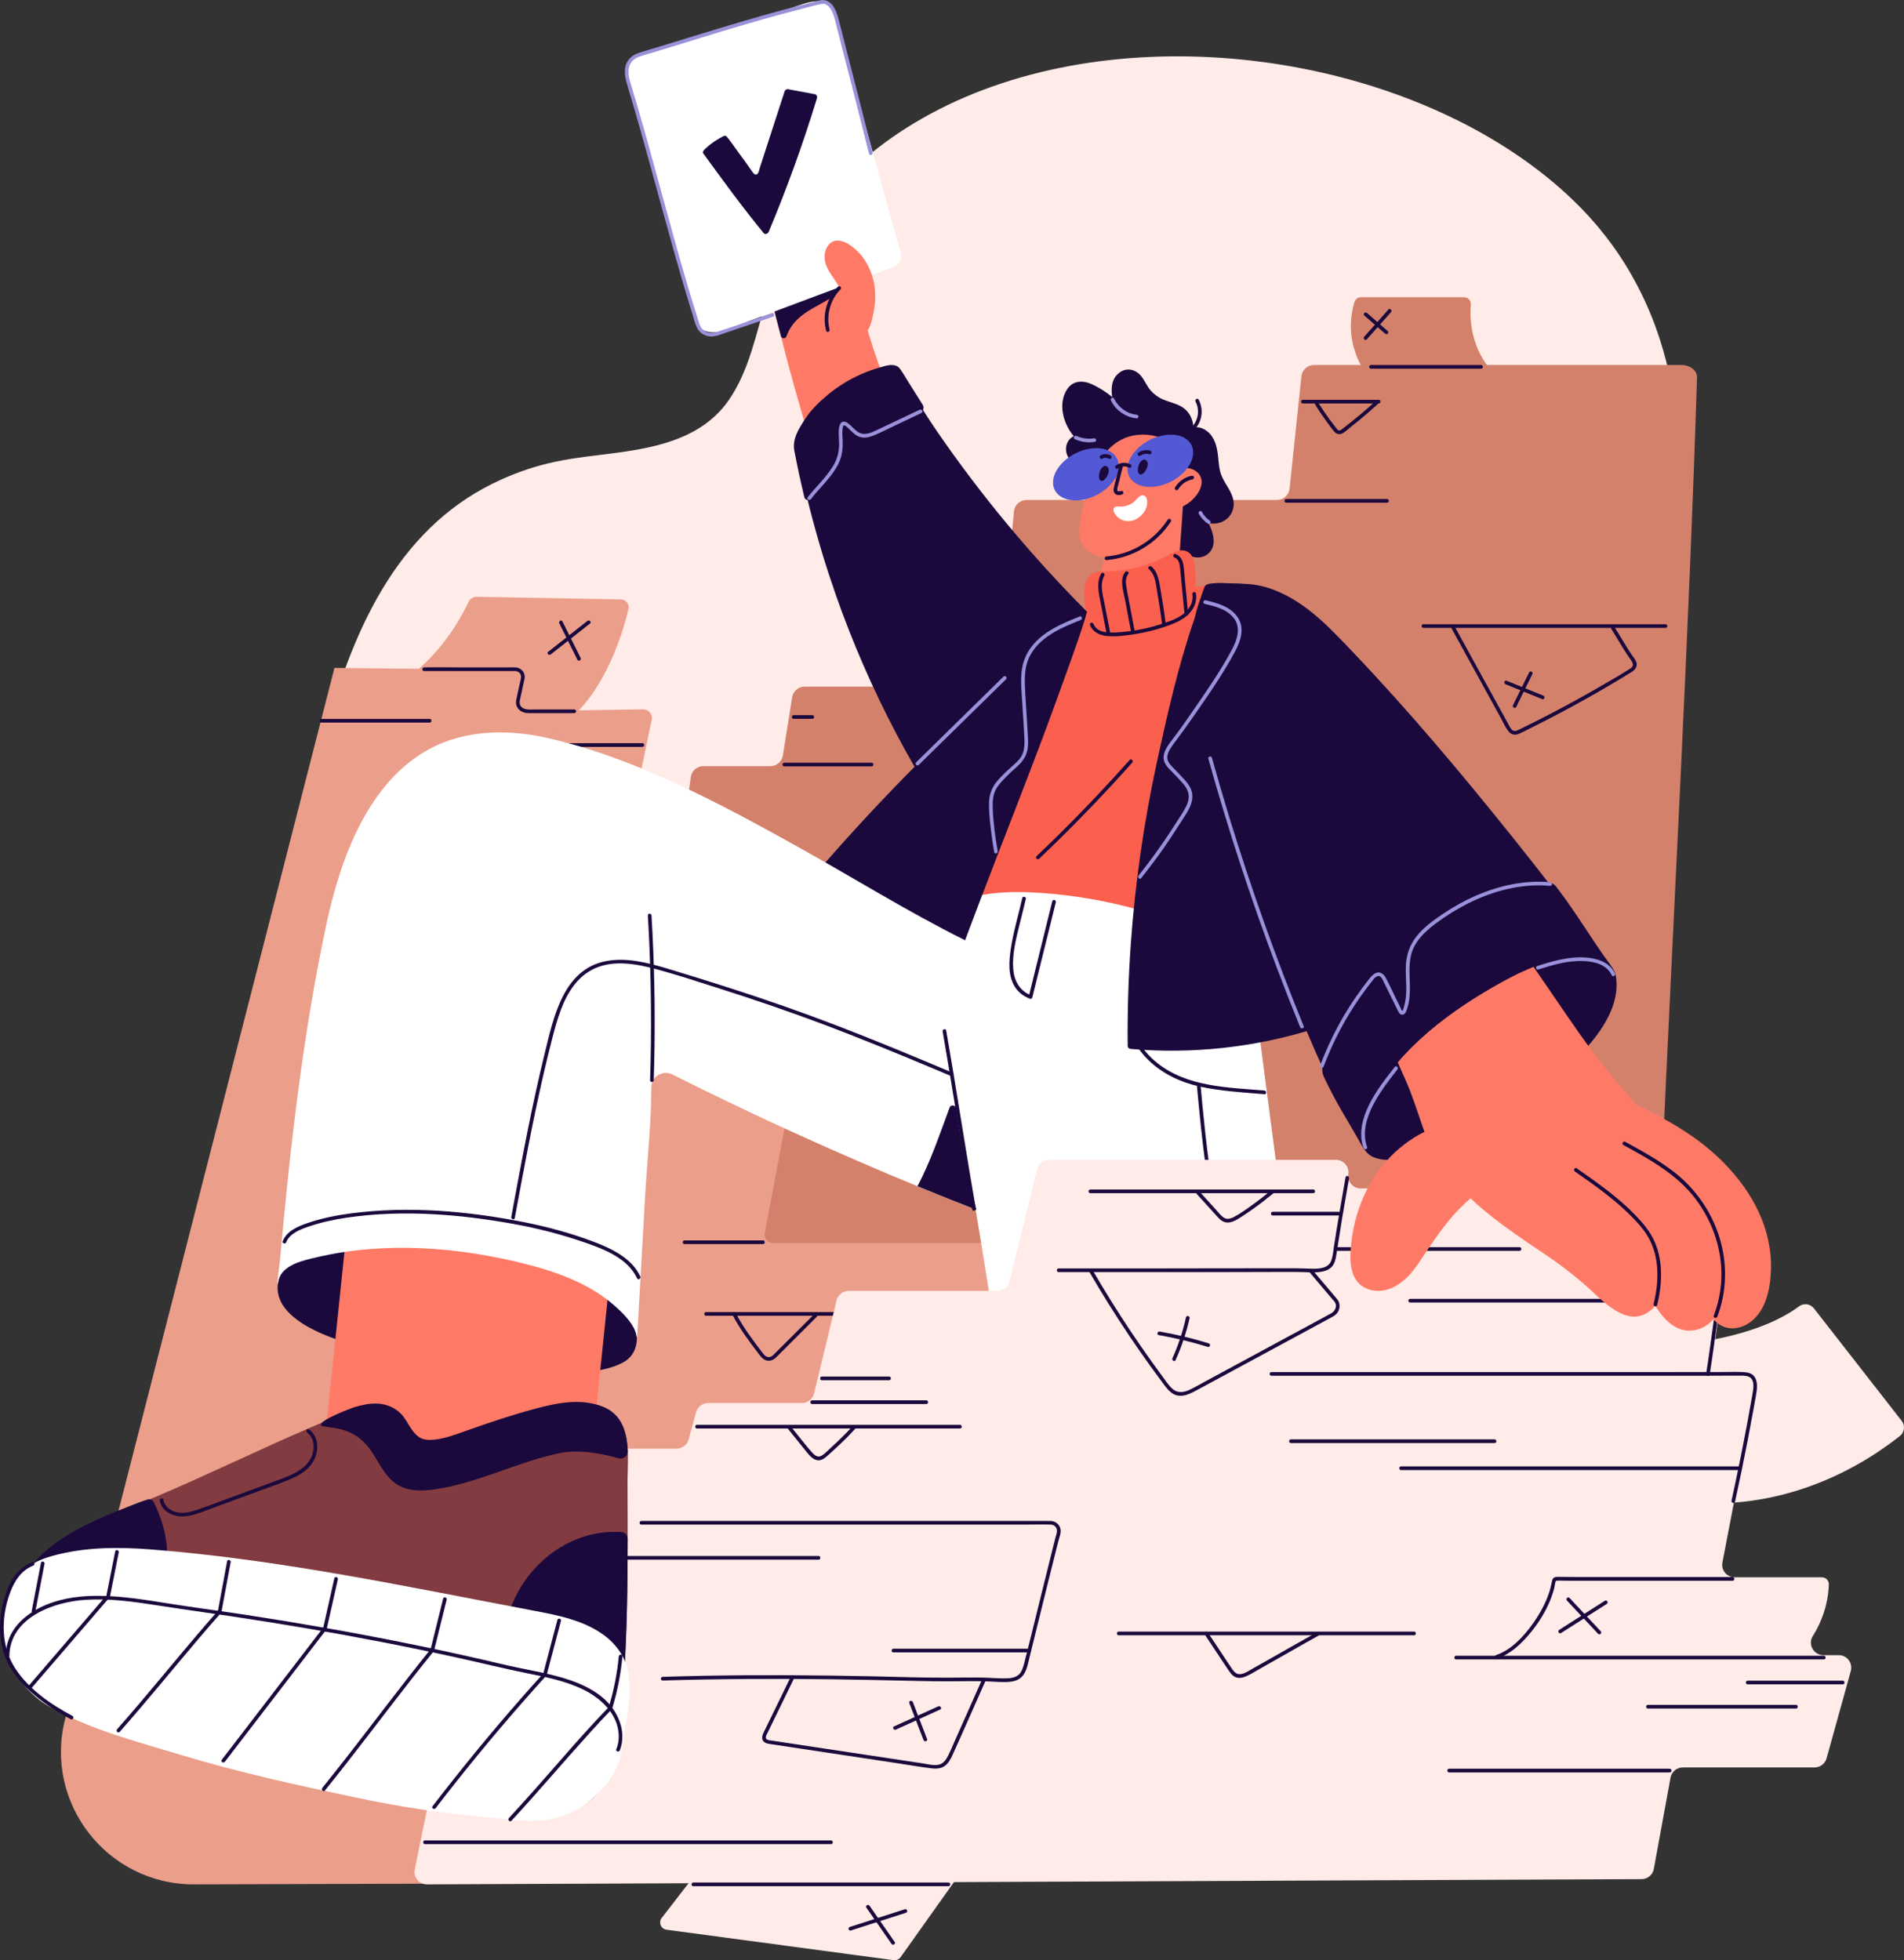 <?xml version="1.0" encoding="UTF-8"?><svg id="Layer_2" xmlns="http://www.w3.org/2000/svg" viewBox="0 0 623.7 642.23"><rect x="0" y="0" width="623.7" height="642.23" fill="#333333" stroke="none"/><defs><style>.cls-1{fill:#5358d4;}.cls-1,.cls-2,.cls-3,.cls-4,.cls-5,.cls-6,.cls-7,.cls-8,.cls-9,.cls-10{stroke-width:0px;}.cls-2{fill:#ff7a66;}.cls-3{fill:#1b093d;}.cls-4{fill:#eb9e8a;}.cls-5{fill:#fb604e;}.cls-6{fill:#ffebe8;}.cls-7{fill:#823b40;}.cls-8{fill:#d4816c;}.cls-9{fill:#fff;}.cls-10{fill:#9991d9;}</style></defs><g id="_Ñëîé_3"><path class="cls-6" d="M550.43,192.68c-.39,30.14-1.45,60.26-2.87,90.37-.64,13.34-1.34,26.68-2.08,40.01-1,18.04-2.08,36.08-3.16,54.12-.09,1.48-.18,2.97-.26,4.45-3.94,65.96-7.17,131.93-12.57,197.69-.4,4.89-4.58,8.58-9.48,8.4-30.43-1.1-123.47,1.06-130.81,1.06-94.61,0-189.22.06-283.83.18-22.58.03-44.98-3.76-56.21-25.62-16.38-32.06-4.81-69.12,3.35-101.75,5.59-23.11,11.18-46.22,16.78-69.33,7.14-29.54,14.28-59.07,21.43-88.6,2.25-9.31,4.51-18.62,6.76-27.93,6.72-27.77,13.34-59.77,28.98-84.7,4.7-7.49,10.21-14.35,16.77-20.25,6.02-5.43,12.94-10.05,20.92-13.65,5.71-2.58,11.68-4.57,17.82-5.86,6.58-1.39,13.28-2.03,19.94-2.91,2.02-.27,4.06-.57,6.09-.92,11.9-2.05,23.55-5.93,30.77-16.41,6.71-9.75,8.79-21.56,12.3-32.64,3.1-9.77,8.44-19.27,14.53-27.53,9.21-12.5,20.73-22.62,33.83-30.5,57.5-34.65,145.22-26.28,199.36,11.69,7,4.9,13.43,10.3,19.17,16.17,1.67,1.7,3.28,3.46,4.81,5.27.32.37.63.74.94,1.12,2.95,3.53,5.66,7.24,8.12,11.12,6.99,11.08,11.45,22.35,14.26,33.84,5.71,23.33,4.66,47.59,4.34,73.11Z"/><path class="cls-8" d="M553.68,184.02c-3.79,91.9-9.17,183.74-12.37,275.67H208.15c-2.46,0-4.37-2.13-4.12-4.58l18.16-171.04,4.1-29.48c.28-2.05,2.03-3.57,4.1-3.57h21.97c2.04,0,3.77-1.48,4.09-3.49l3.04-19.08c.33-2.01,2.06-3.49,4.09-3.49h59.53c2.14,0,3.93-1.63,4.13-3.76l4.9-53.63c.2-2.13,1.98-3.76,4.12-3.76h82.05c2.12,0,3.9-1.6,4.12-3.7l3.88-36.82c.22-2.11,2-3.71,4.11-3.71h120.48c2.42,0,5.08,1.64,5,4.06-.64,20.13-1.39,40.26-2.22,60.39Z"/><path class="cls-8" d="M453.17,129.04s-14.87-11.9-9.5-30.06c.28-.94,1.14-1.6,2.13-1.6h33.79c1.3,0,2.31,1.11,2.2,2.41-.43,5.22-.05,17.81,11.89,26.19l-40.51,3.06Z"/><path class="cls-3" d="M449.08,120.79h36.09c.77,0,.77-1.2,0-1.2h-36.09c-.77,0-.77,1.2,0,1.2h0Z"/><path class="cls-3" d="M421.34,164.7h33.02c.77,0,.77-1.2,0-1.2h-33.02c-.77,0-.77,1.2,0,1.2h0Z"/><path class="cls-3" d="M426.78,132.19h24.85c.77,0,.77-1.2,0-1.2h-24.85c-.77,0-.77,1.2,0,1.2h0Z"/><path class="cls-3" d="M430.83,132.59c1.32,2.12,2.73,4.19,4.23,6.2.7.94,1.39,2,2.21,2.83.59.6,1.5.8,2.28.45.99-.43,1.9-1.38,2.75-2.04,1.05-.83,2.1-1.67,3.13-2.52,1.99-1.64,3.94-3.34,5.86-5.08.57-.52-.28-1.37-.85-.85-3.36,3.05-6.85,5.97-10.45,8.73-.37.28-.81.77-1.32.73-.49-.04-.77-.54-1.05-.89-.69-.87-1.36-1.75-2.02-2.64-1.32-1.79-2.56-3.64-3.74-5.53-.41-.65-1.45-.05-1.04.61h0Z"/><path class="cls-3" d="M256.91,251.09h28.6c.77,0,.77-1.2,0-1.2h-28.6c-.77,0-.77,1.2,0,1.2h0Z"/><path class="cls-3" d="M259.98,235.51h6.13c.77,0,.77-1.2,0-1.2h-6.13c-.77,0-.77,1.2,0,1.2h0Z"/><path class="cls-3" d="M545.59,204.52h-79.32c-.77,0-.77,1.2,0,1.2h79.32c.77,0,.77-1.2,0-1.2h0Z"/><path class="cls-3" d="M475.58,206.05c3.55,6.46,7.1,12.91,10.65,19.37,1.77,3.23,3.55,6.46,5.32,9.68.8,1.45,1.49,3.07,2.49,4.39.85,1.12,2,1.53,3.33,1,1.57-.63,3.08-1.48,4.59-2.23,1.59-.79,3.17-1.59,4.74-2.4,3.15-1.62,6.28-3.28,9.38-4.98,6.21-3.4,12.34-6.97,18.36-10.69,1.2-.74,2.06-1.83,1.56-3.31-.27-.8-.93-1.51-1.4-2.21-.44-.66-.88-1.33-1.31-2-1.51-2.37-2.89-4.81-4.4-7.17-.42-.65-1.45-.05-1.04.61,1.25,1.95,2.41,3.95,3.62,5.92.67,1.09,1.37,2.18,2.09,3.24.74,1.1,2.22,2.59.63,3.65-2.74,1.83-5.65,3.45-8.49,5.11-2.85,1.67-5.72,3.3-8.61,4.9-5.82,3.22-11.72,6.3-17.69,9.23-.69.34-1.37.68-2.06,1.01-.8.37-1.49.56-2.15-.15-.48-.51-.79-1.19-1.12-1.79-.43-.79-.86-1.57-1.29-2.36-1.65-3.01-3.31-6.02-4.96-9.03-3.74-6.8-7.48-13.61-11.22-20.41-.37-.68-1.41-.07-1.04.61h0Z"/><path class="cls-3" d="M446.92,103.38l6.83,5.95c.58.51,1.43-.34.85-.85-2.28-1.98-4.55-3.97-6.83-5.95-.58-.51-1.43.34-.85.85h0Z"/><path class="cls-3" d="M447.73,111.18c2.64-2.97,5.29-5.95,7.93-8.92.51-.58-.33-1.43-.85-.85-2.64,2.97-5.29,5.95-7.93,8.92-.51.58.33,1.43.85.85h0Z"/><path class="cls-3" d="M493.2,224.2c4,1.62,8,3.24,12,4.86.72.29,1.03-.87.32-1.16-4-1.62-8-3.24-12-4.86-.72-.29-1.03.87-.32,1.16h0Z"/><path class="cls-3" d="M496.66,231.64c1.77-3.58,3.53-7.17,5.3-10.75.34-.69-.69-1.3-1.04-.61-1.77,3.58-3.53,7.17-5.3,10.75-.34.69.69,1.3,1.04.61h0Z"/><path class="cls-4" d="M109.56,218.83l60.5.65c1.17,0,2.04,1.09,1.78,2.23l-2.05,9.07c-.26,1.14.61,2.23,1.78,2.23l39.09-.6c1.82-.03,3.2,1.64,2.83,3.43l-19.69,93.73c-.36,1.73.96,3.36,2.73,3.36h63.93c1.79,0,3.14,1.63,2.81,3.39l-12.75,67.64c-.33,1.73,1,3.32,2.75,3.32h92.51l-41.48,209.4-240.89.7c-28.36,0-49.11-26.74-42.07-54.2L109.56,218.83Z"/><path class="cls-4" d="M128.23,225.44s15.25-7.17,25.24-28.21c.5-1.05,1.55-1.72,2.71-1.7l47.21.86c1.65.03,2.85,1.58,2.47,3.18-1.97,8.34-8.71,31.08-25.04,40.17l-52.6-14.3Z"/><path class="cls-3" d="M138.95,219.85h25.46c1.39,0,2.78,0,4.17,0,.98,0,1.9.49,2.08,1.55.13.78-.23,1.74-.39,2.49-.28,1.31-.56,2.62-.84,3.93-.18.86-.48,1.79-.38,2.68.21,1.77,1.63,2.85,3.3,3.09.57.08,1.16.05,1.73.05h14.05c.77,0,.77-1.2,0-1.2h-12.64c-1.68,0-4.35.42-5.12-1.53-.34-.87.03-1.9.21-2.77.28-1.31.56-2.62.84-3.93.17-.79.47-1.67.46-2.49,0-1.71-1.4-3.01-3.07-3.06-.99-.03-1.99,0-2.98,0h-15.3c-3.8,0-7.61-.1-11.4,0-.06,0-.13,0-.19,0-.77,0-.77,1.2,0,1.2h0Z"/><path class="cls-3" d="M105.25,236.74h35.49c.77,0,.77-1.2,0-1.2h-35.49c-.77,0-.77,1.2,0,1.2h0Z"/><path class="cls-3" d="M210.44,243.5h-47.49c-.77,0-.77,1.2,0,1.2h47.49c.77,0,.77-1.2,0-1.2h0Z"/><path class="cls-3" d="M231.28,431.09h70.21c.77,0,.77-1.2,0-1.2h-70.21c-.77,0-.77,1.2,0,1.2h0Z"/><path class="cls-3" d="M239.95,430.79c2.22,4.3,5.13,8.23,8.05,12.08,1.15,1.52,2.28,3.35,4.49,2.88.79-.17,1.36-.64,1.91-1.19,3.25-3.24,6.5-6.48,9.75-9.73,1.12-1.12,2.24-2.24,3.36-3.35.55-.55-.3-1.4-.85-.85-2.58,2.57-5.15,5.14-7.73,7.71-1.55,1.54-3.09,3.09-4.64,4.63-.34.34-.67.69-1.02,1.02-.35.32-.74.56-1.22.62-1.13.13-1.75-.71-2.36-1.51-3.15-4.11-6.31-8.3-8.69-12.92-.35-.69-1.39-.08-1.04.61h0Z"/><path class="cls-3" d="M249.93,406.4h-25.7c-.77,0-.77,1.2,0,1.2h25.7c.77,0,.77-1.2,0-1.2h0Z"/><path class="cls-3" d="M183.21,204.23l5.94,11.93c.34.69,1.38.08,1.04-.61-1.98-3.98-3.96-7.95-5.94-11.93-.34-.69-1.38-.08-1.04.61h0Z"/><path class="cls-3" d="M180.41,214.41c4.29-3.38,8.58-6.75,12.87-10.13.61-.48-.25-1.32-.85-.85-4.29,3.38-8.58,6.75-12.87,10.13-.61.48.25,1.32.85.85h0Z"/><path class="cls-5" d="M407.38,194.49c-4.8-3.26-9.52-3.27-14.79-2.28-8.82,1.66-20.09,4.56-28.83,6.7-8.03,1.97-12.71,4.06-17.22,11.15-3.9,6.13-6.53,13.12-9.34,19.79-5.84,13.87-11.14,27.96-16.01,42.21-2.74,8.03-5.34,16.11-7.82,24.23-.15.48.17,1.14.7,1.23,20.3,3.34,40.6,6.69,60.9,10.03,5.73.94,11.46,1.89,17.19,2.83.53.09,1.07-.13,1.23-.7,6.34-22.92,10.54-46.35,14.03-69.85.88-5.92,1.71-11.85,2.53-17.79.78-5.7,1.68-11.41,2.3-17.13.46-4.23-1-7.79-4.86-10.4Z"/><path class="cls-3" d="M340.39,281.37c8.25-7.84,16.24-15.94,23.96-24.3,2.21-2.39,4.39-4.8,6.55-7.23.51-.58-.33-1.43-.85-.85-7.56,8.5-15.4,16.76-23.5,24.75-2.31,2.28-4.65,4.54-7.01,6.78-.56.53.29,1.38.85.85h0Z"/><path class="cls-9" d="M411.68,332.21c-.78-6.55-1.39-13.59-5.95-18.69-3.94-4.41-9.44-7.07-14.91-9.32-15.59-6.41-32.2-10.33-49.01-11.59-10.75-.81-24.65-.63-33.98,5.97-5.74,4.06-3.37,11.86-2.16,17.51,1.81,8.45,3.07,17.06,4.58,25.57,5.3,29.91,10.29,59.81,15.05,89.83.28,1.77.59,3.61,1.66,5.04,3.15,4.21,15.18-.52,19.31-1.34,7.94-1.59,15.86-3.25,23.77-5,9.54-2.1,19.06-4.32,28.55-6.65,5.22-1.28,21.47-2.4,23.19-8.56.45-1.61.23-3.32.02-4.97,0-7.91-2.13-16.39-3.16-24.24-1.13-8.64-2.25-17.28-3.38-25.91s-2.25-17.28-3.38-25.91c-.07-.57-.14-1.15-.21-1.73Z"/><path class="cls-3" d="M334.88,294.24c-1.28,5.6-2.97,11.13-3.8,16.83-.58,4.01-.91,8.51,1.29,12.13,1.17,1.92,2.95,3.25,5.04,4.04.3.11.67-.13.74-.42,2.57-10.41,5.14-20.82,7.71-31.22.19-.75-.97-1.07-1.16-.32-2.57,10.41-5.14,20.82-7.71,31.22.25-.14.49-.28.74-.42-3.69-1.4-5.51-4.73-5.82-8.53-.39-4.76.85-9.67,1.97-14.26.71-2.91,1.48-5.81,2.15-8.73.17-.75-.98-1.07-1.16-.32h0Z"/><path class="cls-3" d="M372.08,304.88c-.77,4.51-1.37,9.06-1.8,13.62-.5,5.3-.86,10.7-.34,16.01.19,1.98.49,4.01,1.27,5.85,1.15,2.71,3.09,5.16,5.21,7.18,4.51,4.3,10.36,7.07,16.4,8.41,7.01,1.56,14.23,1.94,21.36,2.55.77.07.76-1.13,0-1.2-12.02-1.03-25.35-1.15-35.2-9.11-2.41-1.95-4.51-4.29-6.03-7.01-.96-1.73-1.43-3.59-1.69-5.54-.67-5.03-.36-10.22.05-15.26.42-5.08,1.06-10.15,1.92-15.17.13-.76-1.03-1.08-1.16-.32h0Z"/><path class="cls-3" d="M392.1,356.03c.81,8.74,1.67,17.49,2.86,26.19,1.03,7.58,2.36,15.11,3.87,22.6,1.06,5.23,2.19,10.45,3.34,15.66.17.75,1.32.43,1.16-.32-1.88-8.52-3.72-17.06-5.24-25.65-1.33-7.52-2.36-15.08-3.2-22.66-.58-5.27-1.09-10.54-1.58-15.81-.07-.76-1.27-.77-1.2,0h0Z"/><path class="cls-3" d="M404.12,165.55c.19-2.71-1.39-5.04-2.72-7.26-.78-1.3-1.43-2.58-1.77-4.06-.39-1.69-.46-3.42-.67-5.14-.35-2.84-1.08-5.8-3.39-7.69-4.18-3.41-8.27-.14-10.41,3.71-1.55,2.8-2.62,5.83-3.23,8.96-1.3,6.67-2.08,13.38-1.33,20.17.24,2.2.64,4.4,1.44,6.47.64,1.65,1.89,3.59,3.93,3.25,1.62-.27,2.32-1.3,2.63-2.58.31.23.64.45,1,.63,2.2,1.07,4.92.84,6.62-1.03,2.44-2.7,1.07-6.76-.33-9.61,3.72.91,7.91-1.44,8.23-5.82Z"/><path class="cls-10" d="M392.71,168.33c.71,1.31,1.74,2.43,2.97,3.26.26.18.68.06.82-.22.16-.3.06-.63-.22-.82-.14-.09-.27-.19-.41-.29.11.08-.02-.02-.04-.03-.03-.02-.05-.04-.08-.06-.06-.05-.13-.11-.19-.16-.26-.22-.5-.46-.73-.72-.11-.12-.22-.25-.32-.38-.03-.03-.05-.06-.08-.1.05.07.02.03-.01-.02-.05-.07-.1-.13-.15-.2-.2-.28-.37-.57-.54-.87-.15-.28-.55-.39-.82-.22-.28.18-.37.53-.22.82h0Z"/><path class="cls-3" d="M389.34,135.33c-2.08-2.88-5.27-3.17-8.32-4.44-1.56-.65-2.96-1.68-4.08-2.94-1.23-1.39-1.89-3.15-3.02-4.6-1.86-2.39-4.95-3.12-7.42-1.12-2.4,1.96-2.59,4.97-2.17,7.84-2.08-1.68-4.35-3.15-6.77-4.23-2.94-1.3-6.13-1.17-8.02,1.72-3.05,4.67-1.29,11.27,2.21,15.36-2.12.91-3.13,3.69-2.22,6.06,1.69,4.42,7.64,5.93,11.82,6.56,6.09.93,12.47.5,18.26-1.69,4.42-1.67,8.96-4.56,10.67-9.18.41-1.11.64-2.28.68-3.46.08-2.1-.39-4.17-1.63-5.9Z"/><path class="cls-10" d="M363.91,131.19c1.55,3.27,4.83,5.51,8.42,5.89.32.03.6-.3.6-.6,0-.35-.28-.57-.6-.6-3.18-.33-6.02-2.43-7.38-5.29-.33-.7-1.37-.09-1.04.61h0Z"/><path class="cls-10" d="M352.08,143.88c2.06.95,4.31,1.25,6.54.89.32-.05.5-.45.42-.74-.09-.34-.42-.47-.74-.42-1.89.31-3.88.03-5.62-.77-.29-.14-.65-.08-.82.22-.15.26-.08.68.22.82h0Z"/><path class="cls-3" d="M390.97,141.05c2.77-2.6,3.44-6.74,1.69-10.1-.36-.69-1.39-.08-1.04.61,1.51,2.89.87,6.42-1.5,8.64-.56.53.28,1.38.85.85h0Z"/><path class="cls-2" d="M384.33,152.62c-3-2.55-7.54-2.27-10.73-.22-3.71,2.39-4.59,6.32-5.86,10.28-3.84,12.01-7.07,24.24-10.59,36.35-.17.59.31,1.31.96,1.27,8.9-.65,17.77-1.67,26.59-3.05.45-.07.71-.56.73-.96.37-5.65.74-11.29,1.12-16.94.35-5.35.84-10.71,1.04-16.06.14-3.73-.22-8.07-3.27-10.66Z"/><path class="cls-2" d="M386.6,149.81c-.47-1.32-1.18-2.54-2.18-3.61-3.23-3.45-8.85-4.37-13.33-3.48-3.8.76-6.98,3.01-9.3,6.07-2.49,3.28-3.98,7.23-5.24,11.12-1.4,4.34-2.79,9.08-2.99,13.67-.17,3.93,1.78,7.2,5.57,8.46,10.35,3.44,21.5-7.87,25.45-16.31,2.13-4.55,3.8-10.91,2.02-15.91Z"/><path class="cls-3" d="M362.45,183.51c8.53-.7,16.47-5.44,21.1-12.64.42-.65-.62-1.25-1.04-.61-4.39,6.82-11.98,11.39-20.06,12.05-.76.06-.77,1.26,0,1.2h0Z"/><path class="cls-2" d="M391.65,154.31c-1.48-1.03-3.57-1.28-5.44-.56-2.49.95-4.88,3.3-6.06,5.69-.74,1.5-1.08,3.29-.23,4.82,4.39,7.89,18.98-4.91,11.72-9.95Z"/><path class="cls-3" d="M385.94,160.32c1.04-1.72,2.79-2.91,4.75-3.29.32-.06.5-.44.42-.74-.09-.33-.42-.48-.74-.42-2.26.43-4.28,1.87-5.47,3.84-.4.66.64,1.27,1.04.61h0Z"/><path class="cls-9" d="M375.53,163.12c-.37-.74-1.16-1.14-2.02-.61-.99.6-1.59,1.7-2.59,2.34-1.05.67-2.27,1.07-3.51,1.13-.74.03-1.91-.31-2.43.37-.8,1.03.62,2.67,1.4,3.29,1.06.85,2.49,1.24,3.84,1.07,3.18-.41,6.1-3.76,5.5-7.03-.04-.2-.1-.38-.18-.55Z"/><path class="cls-1" d="M359.17,162.22c-2.48,1.26-5.06,1.82-7.32,1.72-.43-.02-.86-.06-1.26-.13-.73-.11-1.42-.3-2.04-.57-1.35-.56-2.41-1.47-3.03-2.69-1.91-3.77,1.1-9.14,6.72-11.99.34-.17.68-.33,1.02-.47.77-.33,1.55-.6,2.32-.8,2.12-.55,4.18-.61,5.92-.2,1.99.46,3.57,1.52,4.39,3.13,1.92,3.77-1.09,9.15-6.72,12Z"/><path class="cls-1" d="M383.56,157.8c-.9.46-1.81.82-2.72,1.09-1.09.33-2.17.53-3.2.6-1.08.08-2.12.03-3.06-.17-.98-.19-1.86-.53-2.62-1-.89-.55-1.59-1.28-2.05-2.19-.94-1.84-.7-4.06.45-6.19,1.19-2.22,3.39-4.34,6.27-5.81,1.71-.87,3.47-1.4,5.14-1.61.07-.01.15-.02.22-.02,2.66-.32,5.08.18,6.72,1.44.66.5,1.19,1.12,1.57,1.86,1.91,3.77-1.1,9.14-6.72,12Z"/><path class="cls-3" d="M366.3,153.45s0,0,.03-.02c.03-.02.07-.05.1-.07.07-.05.14-.09.21-.13.08-.05.16-.09.25-.13,0,0,.11-.05.07-.03-.04.02.06-.02.07-.03.16-.06.31-.11.48-.14.08-.02.16-.03.24-.05.1-.02-.08,0,.03,0,.05,0,.1-.01.15-.02.17-.01.33-.02.5,0,.08,0,.17.01.25.02-.07,0,0,0,.03,0,.04,0,.08.01.12.02.17.03.34.08.51.14.04.01.08.03.12.04.1.04-.07-.03.03.01.08.04.17.08.25.13.28.15.65.07.82-.22.16-.27.07-.67-.22-.82-1.56-.85-3.49-.65-4.88.45-.25.2-.21.64,0,.85.25.25.59.2.85,0h0Z"/><path class="cls-3" d="M366.65,152.54c-.54,2.18-1.08,4.36-1.62,6.54-.21.84-.49,1.85.13,2.58.61.71,1.59.6,2.4.35.74-.22.42-1.38-.32-1.16-.53.16-1.3.37-1.27-.43.03-.78.35-1.59.54-2.35.43-1.74.86-3.48,1.29-5.22.19-.75-.97-1.07-1.16-.32h0Z"/><path class="cls-3" d="M362.92,153.12c-.17-.22-.39-.39-.67-.45-.66-.13-1.24.51-1.59.98-.53.72-1.25,3.61.16,3.91.71.15,1.54-1.02,1.84-1.54.45-.8.86-2.09.26-2.9Z"/><path class="cls-3" d="M375.67,151.04c-.17-.22-.39-.39-.67-.45-.66-.13-1.24.51-1.59.98-.53.72-1.25,3.61.16,3.91.71.15,1.54-1.02,1.84-1.54.45-.8.86-2.09.26-2.9Z"/><path class="cls-3" d="M373.56,149.3c.12-.08.24-.16.37-.23.06-.03.13-.07.19-.1.03-.02.07-.03.1-.05-.06.02-.06.02,0,0,.26-.09.52-.16.79-.22.07-.01.07-.01,0,0,.04,0,.07,0,.11-.01.07,0,.15-.01.22-.01.13,0,.26,0,.38,0,.07,0,.15.01.22.02-.14-.01.09.01.11.02.14.03.28.06.42.11.3.09.67-.11.74-.42.07-.32-.1-.64-.42-.74-1.29-.39-2.75-.17-3.86.6-.26.18-.4.53-.22.82.16.25.55.41.82.22h0Z"/><path class="cls-3" d="M361.13,150.28c.09-.05.2-.14.3-.16-.08.03-.09.04-.03.01.03,0,.05-.02.08-.03.05-.02.11-.03.16-.05.05-.01.11-.03.16-.04.03,0,.05-.01.08-.02.07-.01.06,0-.03,0,.04-.02.13-.01.17-.01.05,0,.1,0,.15,0,.05,0,.1,0,.15,0,.04,0,.14,0,.17.01-.09-.01-.1-.01-.03,0,.03,0,.06,0,.08.02.05.01.11.02.16.04s.11.03.16.05c.04.01.22.06.05.01.1.03.21.1.3.15.27.16.67.07.82-.22.15-.29.07-.65-.22-.82-.99-.6-2.29-.59-3.29,0-.27.16-.39.55-.22.82.17.27.53.39.82.22h0Z"/><path class="cls-5" d="M391.48,186.28c-.04-.39-.08-.78-.13-1.16-.34-2.67-1.62-5.01-4.63-4.8-.05,0-.11,0-.16.02-1.91.23-3.61,1.51-5.31,2.33-4.32,2.1-8.98,3.49-13.73,4.15-2.41.34-4.85.48-7.28.44-5.21-.09-5.36,6.12-4.96,9.84.46,4.33,1.34,9.97,6.37,11.12,4.83,1.1,9.9.16,14.58-1.18,2.83-.81,5.65-1.79,8.15-3.33,3.38-2.09,5.77-4.36,6.7-8.39.66-2.84.69-6.05.4-9.01Z"/><path class="cls-3" d="M357.04,204.75c.95,2.48,3.46,3.52,5.96,3.68,3.02.2,6.16-.24,9.14-.72,3.12-.51,6.19-1.27,9.19-2.28,2.58-.87,5.23-1.84,7.35-3.59,2.18-1.8,3.59-4.57,3.05-7.42-.14-.76-1.3-.44-1.16.32.44,2.34-.82,4.6-2.55,6.1-1.88,1.62-4.3,2.51-6.61,3.3-5.08,1.75-10.39,2.79-15.75,3.07-2.59.13-6.33.15-7.45-2.78-.27-.71-1.43-.4-1.16.32h0Z"/><path class="cls-3" d="M360.71,187.96c-1.55,2.78-.86,6.01-.29,8.96.71,3.64,1.42,7.28,2.13,10.92.15.76,1.3.44,1.16-.32-.65-3.35-1.31-6.7-1.96-10.04-.56-2.85-1.52-6.19,0-8.91.38-.67-.66-1.28-1.04-.61h0Z"/><path class="cls-3" d="M368.55,187.45c-1.88,2.44-.57,6.16-.06,8.85.67,3.54,1.34,7.08,2.01,10.62.14.76,1.3.44,1.16-.32-.62-3.26-1.23-6.53-1.85-9.79-.3-1.56-.64-3.13-.87-4.7-.21-1.4-.25-2.88.66-4.06.47-.61-.57-1.21-1.04-.61h0Z"/><path class="cls-3" d="M376.33,186.47c2.21,1.84,2.36,5.33,2.82,7.96.58,3.31,1.1,6.63,1.5,9.97.09.76,1.29.77,1.2,0-.42-3.54-.97-7.06-1.59-10.57-.49-2.8-.74-6.26-3.08-8.21-.59-.49-1.44.35-.85.85h0Z"/><path class="cls-3" d="M384.76,182.68c1.51.54,1.71,2.4,1.84,3.76.16,1.64.31,3.27.47,4.91.32,3.25.64,6.5.94,9.75.07.76,1.27.77,1.2,0-.35-3.73-.72-7.46-1.08-11.19-.17-1.72-.21-3.5-.56-5.19-.29-1.43-1.08-2.7-2.5-3.2-.73-.26-1.04.9-.32,1.16h0Z"/><path class="cls-2" d="M299.2,146.51c-3.91-9.12-8.17-18.12-11.48-27.47-2.35-6.65-4.37-13.4-6.05-20.25-.56-2.27-1-4.56-1.61-6.79-.25-.94-.53-1.87-.87-2.79,0-.04-.03-.07-.04-.11-1.26-3.38-2.62-6.68-4.39-9.82-2.58-4.56-6.69-7.73-12.11-7.58-5.56.16-8.98,4.68-10.31,9.69-1.23,4.62-1,9.67-.07,14.36.09.47.18.94.29,1.4,1.68,7.34,3.7,14.57,5.53,21.86.04.14.07.28.11.42,1.52,5.63,3.11,11.24,4.73,16.84,1.76,6.08,3.57,12.15,5.42,18.2-.04.35.06.72.3.96.3.81,1.21.69,1.57.11,9.79-1.02,19.4-3.62,28.45-7.75.42-.19.74-.77.53-1.28Z"/><path class="cls-3" d="M279.45,89.95c-.14-.43-.59-.69-1.04-.61-7.21,1.2-14.38,2.62-21.37,4.79-1.36.42-2.7.86-4.03,1.34-.44.16-.69.62-.59,1.08.04.2.08.4.13.6,1.44,6.29,1.67,6.75,3.28,12.99.23.89,1.46.94,1.78.07,3.36-9.27,13.11-9.73,19.81-16.72.53-.55,1.31-.78,1.98-1.15.38-.21.58-.64.46-1.06-.13-.45-.26-.89-.41-1.33Z"/><path class="cls-9" d="M294.1,79.43c-1.4-5.03-2.79-10.06-4.19-15.09-2.81-10.14-5.62-20.28-8.44-30.42-2.25-8.1-4.4-16.22-6.72-24.3-.58-2.02-1.16-4.04-1.77-6.05-.65-2.13-1.07-2.58-3.36-2.99-3.85-.69-7.53,1.14-11.11,2.27-5.19,1.63-10.39,3.23-15.59,4.82-10.43,3.19-20.87,6.33-31.29,9.55-1.62.5-4.38.96-5.21,2.43-1.49,2.66-1.62,3.82-.54,7.42,5.64,19.73,10.1,35.48,15.69,55.22.75,2.66,1.51,5.32,2.26,7.98.88,3.09,1.75,6.19,2.63,9.28.64,2.25.93,6.47,2.87,7.96,4.6,3.52,11.39-.59,16.14-2.37,4.91-1.84,9.83-3.68,14.74-5.52,9.83-3.68,19.66-7.36,29.49-11.04,1.66-.62,3.91-1.12,4.93-2.73,1.22-1.91,0-4.48-.54-6.43Z"/><path class="cls-3" d="M266.96,30.87c-2.9-.54-5.81-1.09-8.71-1.63-.55-.1-1.05.15-1.23.7-2.18,6.73-4.37,13.45-6.55,20.18-.53,1.62-1.05,3.24-1.58,4.86-.19.58-.31,1.6-.79,2.02-.65.57-1.28-.18-1.65-.71-1.47-2.15-3-4.26-4.56-6.35-.78-1.05-1.52-2.13-2.29-3.19-.39-.53-.78-1.06-1.19-1.57-.51-.64-.73-.92-1.52-.52-.72.36-1.42.75-2.1,1.18-1.39.87-2.69,1.88-3.88,3.01-.39.37-.89.93-.5,1.47,6.42,8.82,12.81,17.62,19.74,26.04.54.65,1.41.17,1.67-.44,6.01-14.33,11.29-28.96,15.82-43.82.15-.49-.18-1.13-.7-1.23Z"/><path class="cls-10" d="M252.84,102.61c-6.12,2.08-12.22,4.29-18.38,6.26-1.46.47-3.07.19-4.21-.87-.69-.64-1.01-1.41-1.29-2.29-.34-1.08-.68-2.16-1.02-3.24-1.38-4.45-2.72-8.91-4.01-13.39-2.56-8.85-4.99-17.75-7.42-26.64-2.42-8.86-4.84-17.73-7.4-26.55-.64-2.23-1.3-4.45-1.96-6.67-.51-1.71-1.16-3.43-1.25-5.23-.07-1.28.15-2.6.93-3.64.97-1.3,2.5-1.81,4-2.25,8.55-2.49,17.03-5.23,25.56-7.8,8.65-2.61,17.33-5.12,26.09-7.36,2.24-.57,4.51-1.28,6.79-1.68,1.57-.28,2.71,1.32,3.31,2.54.76,1.56,1.09,3.31,1.51,4.98.59,2.31,1.18,4.62,1.77,6.93,2.37,9.24,4.75,18.46,7.08,27.71.58,2.31,1.16,4.62,1.73,6.94.19.75,1.34.43,1.16-.32-2.38-9.64-4.86-19.26-7.33-28.88-1.24-4.81-2.47-9.62-3.69-14.43-.67-2.64-1.81-6.39-5.04-6.7-1-.1-2.14.39-3.11.62-1.22.3-2.45.6-3.67.91-2.31.59-4.61,1.19-6.91,1.81-4.49,1.21-8.96,2.49-13.42,3.8-8.84,2.6-17.64,5.36-26.46,8.05-2.21.67-4.43,1.3-6.63,1.99-1.43.45-2.78,1.2-3.69,2.41-1.88,2.48-1.16,5.7-.34,8.43,2.75,9.12,5.31,18.3,7.83,27.48,2.54,9.27,5.05,18.55,7.66,27.8,1.3,4.59,2.63,9.18,4,13.75.68,2.27,1.38,4.53,2.08,6.79.56,1.8.93,3.82,2.43,5.11,1.7,1.46,3.79,1.54,5.82.85,1.65-.56,3.3-1.12,4.94-1.68,4.03-1.37,8.05-2.74,12.08-4.11.26-.09.51-.17.77-.26.73-.25.41-1.41-.32-1.16h0Z"/><path class="cls-2" d="M286.48,93.85c-.68-4.94-3.09-9.56-6.68-12.53-1.69-1.4-4-2.86-6.18-2.43-2.17.42-3.5,2.77-3.52,5.14-.02,2.77,1.53,5.1,3,7.16.71.99,1.32,2,1.88,3.04-1.49,1.81-2.66,3.86-3.4,6.09-.75,2.28-1.28,5.03-.54,7.37,1.96,6.22,11.65,4.5,13.82-.58.65-1.53.97-3.18,1.3-4.8.57-2.77.69-5.65.31-8.45Z"/><path class="cls-3" d="M274.49,93.94c-3.69,3.73-5.19,9.3-3.9,14.38.19.75,1.35.43,1.16-.32-1.19-4.67.21-9.78,3.59-13.21.54-.55-.3-1.4-.85-.85h0Z"/><path class="cls-3" d="M356.12,200.46c-1.25,3.45-2.71,6.81-4.46,10.05-2.59,4.77-5.63,9.33-8.87,13.68-6.75,9.06-14.69,17.37-23.67,24.25-4.83,3.7-10,6.98-15.5,9.6-3.54-5.82-6.9-11.75-10.08-17.78-7.7-14.64-14.32-29.85-19.79-45.47-3.15-9.01-5.92-18.16-8.29-27.41-.21-.81-.41-1.62-.62-2.44-1.43-5.75-2.76-11.75-3.85-17.52-.68-3.65,1.36-6.83,3.23-9.75,1.87-2.93,4.47-5.49,7.13-7.72,3.22-2.7,6.82-4.93,10.66-6.63,1.92-.85,3.9-1.56,5.92-2.13,1.82-.51,4.17-1.41,5.87-.12.67.51,2.13,3.1,3.09,4.62,1.71,2.72,3.81,6.09,5.88,9.31,1.43,2.23,2.85,4.4,4.11,6.23,14.56,21.2,31.08,41.03,49.24,59.23Z"/><path class="cls-3" d="M302.23,132.56c.67,1.05.13,2.46-1.08,2.78-1.62.43-3.21.93-4.79,1.5-4.6,1.66-8.94,3.93-12.93,6.69-.76.52-1.79.43-2.4-.26h-.01c-1.63-1.85-3.1-3.86-5.02-5.4-.46-.37-1.16-.15-1.18.49-.14,3.88-.17,7.75-.18,11.63,0,.65-.26,1.27-.7,1.75-3.23,3.47-6.05,7.32-8.36,11.48-.5.9-1.85.73-2.09-.28-1.21-5.07-2.34-10.26-3.29-15.29-.71-3.79,1.41-7.1,3.36-10.13,1.94-3.05,4.65-5.71,7.41-8.02,3.35-2.81,7.09-5.12,11.08-6.89,2-.88,4.05-1.62,6.15-2.21,1.89-.53,4.33-1.47,6.1-.12.7.53,2.21,3.22,3.21,4.8,1.39,2.22,3.04,4.85,4.72,7.5Z"/><path class="cls-10" d="M265.63,163.54c2.51-3.28,5.59-6.1,7.86-9.56,1.19-1.81,2.04-3.73,2.36-5.89.19-1.31.24-2.57.17-3.88-.06-1.11-.13-2.24-.05-3.35.03-.41.07-.9.27-1.27.13-.26.16-.29.42-.19.71.26,1.31,1,1.83,1.51.75.72,1.53,1.5,2.47,1.97,1.84.91,3.81.42,5.61-.35,2.54-1.1,5.02-2.37,7.52-3.55,2.59-1.23,5.19-2.46,7.78-3.69.7-.33.09-1.37-.61-1.04-4.61,2.18-9.21,4.37-13.81,6.55-2.02.96-4.37,2.12-6.46.7-.91-.62-1.64-1.47-2.46-2.2-.48-.42-1.01-.91-1.64-1.08-2.29-.62-2.18,3.11-2.15,4.41.03.99.14,1.98.13,2.96-.02,2.16-.48,4.33-1.5,6.24-2.24,4.19-5.92,7.37-8.78,11.11-.47.61.57,1.21,1.04.61h0Z"/><path class="cls-3" d="M354.58,200.57c-4.83.87-9.38,6.81-12.71,9.97-6.4,6.09-12.62,12.36-19.15,18.3-2.53,2.39-5.47,4.69-7.73,7.32-9.87,9.36-19.47,19-28.78,28.93-.8.85-1.58,1.72-2.39,2.56-6,6.47-11.87,13.06-17.62,19.75-.43.51-.36,1.2.2,1.57,15.72,10.39,28.9,18.33,45.47,27.3.6.33,1.24.02,1.47-.6,10.62-29.15,23.84-61.43,33.1-87.23,2.73-7.62,6.48-17.61,8.87-25.34.17-.56.6-1.65.27-2.21-.18-.32-.54-.4-1.02-.32Z"/><path class="cls-10" d="M300.95,250.61c7.44-7.3,14.87-14.6,22.31-21.89,2.1-2.06,4.2-4.12,6.3-6.18.55-.54-.3-1.39-.85-.85-7.44,7.3-14.87,14.6-22.31,21.89-2.1,2.06-4.2,4.12-6.3,6.18-.55.54.3,1.39.85.85h0Z"/><path class="cls-10" d="M353.69,201.98c-5.83,2.33-11.95,4.85-15.87,10.01-1.91,2.51-2.94,5.42-3.21,8.55-.3,3.45.09,6.96.3,10.41.22,3.69.51,7.39.66,11.09.06,1.63.04,3.32-.56,4.87-.54,1.4-1.6,2.49-2.7,3.47-2.1,1.87-4.21,3.7-5.96,5.92-1.56,1.98-2.32,4.19-2.37,6.71-.06,2.75.24,5.51.55,8.23.3,2.65.67,5.3,1.14,7.93.14.76,1.29.44,1.16-.32-.84-4.69-1.49-9.49-1.64-14.26-.07-2.34.11-4.59,1.42-6.62.7-1.08,1.59-2.02,2.48-2.95,1-1.04,2.01-2.03,3.1-2.97,2.2-1.88,4.03-3.8,4.45-6.78.22-1.5.14-3.01.05-4.52-.11-1.78-.21-3.57-.32-5.35-.22-3.59-.49-7.18-.63-10.78-.12-3.22.03-6.53,1.5-9.47,3.25-6.51,10.39-9.47,16.76-12.02.71-.28.4-1.44-.32-1.16h0Z"/><path class="cls-6" d="M606.28,547.47l-7.94,28.61c-.49,1.77-2.11,3-3.95,3h-43.14c-1.92,0-3.58,1.32-4,3.19l-5.53,30.21c-.42,1.87-2.08,3.19-4,3.19l-397.84,1.71c-2.59,0-4.53-2.38-4.01-4.92l27.44-134.54c.39-1.91,2.06-3.28,4.01-3.28h54.29c1.85,0,3.47-1.23,3.95-3.01l2.44-8.93c.49-1.78,2.11-3.02,3.95-3.02h30.74c1.89,0,3.54-1.3,3.98-3.13l7.36-30.47c.44-1.84,2.09-3.14,3.98-3.14h48.71c1.89,0,3.53-1.28,3.98-3.11l9.01-36.7c.45-1.83,2.1-3.12,3.98-3.12h93.93c2.49,0,4.41,2.22,4.05,4.69-.03.2-.04.39-.04.59,0,.08,0,.16,0,.23.12,2.12,1.87,3.86,4.09,3.86h118.46c2.49,0,4.41,2.2,4.06,4.67l-6.67,46.8-.69,4.88c-.35,2.46,1.57,4.67,4.06,4.67h6.15c2.57,0,4.51,2.34,4.02,4.87l-10.89,56.64c-.49,2.53,1.45,4.87,4.02,4.87h28.56c1.28,0,2.32,1.05,2.28,2.33-.09,3.38-.9,10-5.23,16.88-1.72,2.73.22,6.29,3.45,6.29h5.02c2.71,0,4.67,2.58,3.95,5.19Z"/><path class="cls-6" d="M561.36,492.47c8.23.22,34.32-.98,61.01-22,1.52-1.2,1.78-3.4.59-4.93l-28.78-36.89c-1.19-1.52-3.36-1.79-4.9-.63-4.73,3.58-16.49,10.29-40.2,12.59-2.17.21-3.64,2.3-3.08,4.41l12.04,44.85c.4,1.51,1.75,2.56,3.32,2.6Z"/><path class="cls-6" d="M236.72,602.57l-19.96,25.81c-1.13,1.47-.25,3.61,1.58,3.86l74.4,9.98c.89.12,1.76-.26,2.28-.99l21.7-30.55c1.09-1.53.08-3.66-1.8-3.79l-76.14-5.23c-.8-.06-1.58.29-2.07.93Z"/><path class="cls-3" d="M430.19,389.72h-73.02c-.77,0-.77,1.2,0,1.2h73.02c.77,0,.77-1.2,0-1.2h0Z"/><path class="cls-3" d="M391.99,391.15c2.01,2.22,4.02,4.44,6.04,6.66.76.83,1.5,1.78,2.51,2.32,1.06.57,2.24.5,3.34.08,1.22-.48,2.33-1.26,3.42-1.97,1.1-.71,2.18-1.45,3.24-2.21,2.25-1.6,4.43-3.3,6.57-5.06.6-.49-.26-1.33-.85-.85-1.99,1.63-4.01,3.21-6.1,4.7-1.93,1.39-3.92,2.85-6.04,3.95-1.11.58-2.29.85-3.38.07-.95-.67-1.69-1.69-2.47-2.55-1.81-2-3.62-4-5.43-5.99-.52-.57-1.37.28-.85.85h0Z"/><path class="cls-3" d="M440.77,385.74c-1.32,7.56-2.65,15.11-3.81,22.69-.22,1.46-.33,3.02-.81,4.44-.51,1.51-1.67,2.24-3.19,2.57-1.72.38-3.51.23-5.25.17-1.92-.07-3.84-.08-5.76-.08-16.03-.02-32.06.06-48.08.06h-27.1c-.77,0-.77,1.2,0,1.2h49.41c8.2,0,16.4-.04,24.59-.06,2.01,0,4.03,0,6.04.05,1.76.04,3.53.21,5.29,0,1.47-.17,3.07-.57,4.12-1.7.89-.96,1.23-2.23,1.45-3.49.7-4.12,1.28-8.26,1.97-12.38.74-4.39,1.51-8.78,2.27-13.16.13-.76-1.02-1.08-1.16-.32h0Z"/><path class="cls-3" d="M438.53,397.03h-21.62c-.77,0-.77,1.2,0,1.2h21.62c.77,0,.77-1.2,0-1.2h0Z"/><path class="cls-3" d="M356.9,416.82c4.13,7.11,8.5,14.09,13.09,20.92,2.27,3.37,4.59,6.71,6.97,10.01,1.19,1.65,2.39,3.29,3.61,4.92,1,1.35,1.98,2.82,3.38,3.78,2.98,2.04,6.27,0,9.02-1.49,2.28-1.23,4.55-2.46,6.83-3.69,7.16-3.87,14.31-7.74,21.47-11.61,5.04-2.73,10.08-5.45,15.12-8.18.88-.47,1.64-1.05,2.07-2,.52-1.15.47-2.64-.31-3.67-.21-.27-.44-.53-.66-.79-2.38-2.81-4.75-5.61-7.13-8.42-.19-.23-.39-.46-.59-.69-.5-.59-1.34.26-.85.85,1.99,2.35,3.98,4.71,5.97,7.06.53.63,1.06,1.26,1.59,1.88.25.3.58.6.79.93.85,1.35.04,2.97-1.21,3.66-4.39,2.42-8.82,4.77-13.23,7.16-7.08,3.83-14.16,7.66-21.24,11.49l-7.78,4.21c-1.44.78-2.89,1.65-4.39,2.31-1.81.79-3.7.99-5.28-.37-1.37-1.18-2.39-2.83-3.46-4.27-2.36-3.19-4.67-6.42-6.93-9.69-4.46-6.46-8.72-13.05-12.77-19.78-1.02-1.7-2.03-3.41-3.03-5.13-.39-.67-1.43-.06-1.04.61h0Z"/><path class="cls-3" d="M228.32,468.02h86.13c.77,0,.77-1.2,0-1.2h-86.13c-.77,0-.77,1.2,0,1.2h0Z"/><path class="cls-3" d="M258.08,468.06c1.79,2.21,3.52,4.46,5.34,6.65,1.28,1.54,2.96,4.19,5.31,3.66,1.09-.24,1.93-1.06,2.74-1.78,1-.9,2-1.81,2.98-2.73,1.98-1.86,3.92-3.77,5.73-5.8.51-.57-.33-1.43-.85-.85-1.62,1.82-3.35,3.55-5.12,5.23-.86.81-1.73,1.62-2.6,2.41-.83.75-1.68,1.73-2.72,2.2-1.22.55-2.15-.38-2.93-1.23-.76-.84-1.49-1.71-2.2-2.59-1.63-1.99-3.21-4.03-4.83-6.02-.49-.6-1.33.25-.85.85h0Z"/><path class="cls-3" d="M266.04,460h37.4c.77,0,.77-1.2,0-1.2h-37.4c-.77,0-.77,1.2,0,1.2h0Z"/><path class="cls-3" d="M269.23,452.21h22.02c.77,0,.77-1.2,0-1.2h-22.02c-.77,0-.77,1.2,0,1.2h0Z"/><path class="cls-3" d="M210.1,499.51h125.73c2.77,0,5.55-.08,8.32,0,.81.02,1.56.43,1.91,1.19.45.99-.07,2.13-.32,3.1-.29,1.16-.59,2.31-.88,3.47-1.14,4.53-2.27,9.07-3.38,13.6-1.14,4.63-2.28,9.27-3.43,13.9-.54,2.19-1.09,4.38-1.63,6.57-.28,1.13-.56,2.25-.86,3.38-.28,1.06-.55,2.13-1.12,3.08-1.21,2.01-3.58,2.1-5.69,2.1-2.11,0-4.22-.2-6.33-.25-3.81-.08-7.63-.01-11.45.01-8.66.06-17.32-.29-25.97-.46-18.15-.36-36.3-.49-54.45-.15-4.49.09-8.98.2-13.47.34-.77.02-.77,1.22,0,1.2,18.51-.55,37.03-.65,55.54-.4,9.31.13,18.61.33,27.92.55,3.97.1,7.94.14,11.91.11,3.77-.03,7.55-.1,11.32.04,2.33.08,4.68.35,7.01.13,1.84-.18,3.5-.81,4.56-2.41,1.17-1.76,1.52-4.09,2.02-6.1.57-2.28,1.13-4.56,1.69-6.83,2.3-9.26,4.55-18.54,6.89-27.79.27-1.06.54-2.12.81-3.18.27-1.05.75-2.21.69-3.31-.1-1.74-1.53-3.02-3.25-3.08-.17,0-.34,0-.5,0h-133.6c-.77,0-.77,1.2,0,1.2h0Z"/><path class="cls-3" d="M568.35,492.02c1.47-6.72,2.87-13.46,4.17-20.22.65-3.38,1.28-6.76,1.89-10.15.29-1.6.58-3.19.85-4.79.18-1.06.34-2.15.27-3.22-.07-1.03-.33-2.08-1.04-2.86-.82-.9-2.05-1.15-3.22-1.22-2.31-.14-4.64-.05-6.95-.04-6.02.03-12.03.02-18.05.02h-129.78c-.77,0-.77,1.2,0,1.2h142.29c2.35,0,4.7-.02,7.04-.03,1.15,0,2.29,0,3.44,0,1.1,0,2.32-.09,3.38.27,2.45.83,1.69,4.27,1.36,6.18-.57,3.29-1.17,6.57-1.78,9.85-1.24,6.61-2.56,13.2-3.96,19.78-.35,1.63-.7,3.26-1.06,4.89-.17.75.99,1.07,1.16.32h0Z"/><path class="cls-3" d="M560.04,450.39c.92-5.75,1.67-11.52,2.48-17.29.1-.76-1.05-1.08-1.16-.32-.8,5.76-1.55,11.54-2.47,17.29-.12.76,1.03,1.08,1.16.32h0Z"/><path class="cls-3" d="M597.44,542.48h-120.45c-.77,0-.77,1.2,0,1.2h120.45c.77,0,.77-1.2,0-1.2h0Z"/><path class="cls-3" d="M567.55,516.69h-51.31c-1.67,0-3.34-.04-5.02-.05-1.07,0-2.43-.2-2.74,1.07-.32,1.29-.54,2.59-.95,3.86-.38,1.17-.83,2.32-1.35,3.45-1.09,2.38-2.43,4.65-3.94,6.79-3.01,4.24-7.07,8.71-12.13,10.44-.73.25-.41,1.41.32,1.16,4.38-1.49,7.98-4.9,10.87-8.41,3.21-3.89,5.88-8.38,7.41-13.2.16-.51.31-1.03.44-1.56.17-.69.2-1.56.48-2.2.01-.03.1-.24.02-.16-.08.07.54-.01.57-.01.38-.02.76-.02,1.14-.01.86,0,1.71.04,2.57.05,3.32.01,6.64,0,9.96,0h43.66c.77,0,.77-1.2,0-1.2h0Z"/><path class="cls-3" d="M366.44,535.77h96.77c.77,0,.77-1.2,0-1.2h-96.77c-.77,0-.77,1.2,0,1.2h0Z"/><path class="cls-3" d="M394.61,535.47c1.68,2.49,3.33,5,4.98,7.5.83,1.25,1.65,2.5,2.49,3.74.7,1.03,1.39,2.21,2.57,2.74,1.3.59,2.71.16,3.93-.42,1.5-.71,2.93-1.6,4.37-2.42,3-1.69,5.99-3.39,8.98-5.1,3.32-1.89,6.64-3.78,9.98-5.63.67-.38.07-1.41-.61-1.04-5.57,3.1-11.1,6.28-16.64,9.42-1.37.78-2.75,1.55-4.12,2.32-1.26.71-2.63,1.7-4.09,1.91-1.65.24-2.48-1.13-3.28-2.32-.76-1.13-1.52-2.27-2.27-3.41-1.75-2.64-3.48-5.3-5.26-7.93-.43-.64-1.47-.04-1.04.61h0Z"/><path class="cls-3" d="M227.12,617.98h83.57c.77,0,.77-1.2,0-1.2h-83.57c-.77,0-.77,1.2,0,1.2h0Z"/><path class="cls-3" d="M259.14,549.17c-1.71,3.51-3.41,7.01-5.12,10.52-.84,1.73-1.68,3.46-2.53,5.19-.43.89-.88,1.77-1.3,2.66-.31.66-.63,1.39-.49,2.14.31,1.56,2.09,1.65,3.35,1.84,1.93.29,3.85.58,5.78.87l11.71,1.77c7.76,1.17,15.52,2.34,23.28,3.51,3.77.57,7.53,1.23,11.31,1.7,1.57.19,3.18.12,4.48-.89,1.13-.88,1.81-2.19,2.4-3.47,3.64-8.01,7.16-16.08,10.73-24.12.31-.7-.72-1.31-1.04-.61-3,6.75-6.01,13.5-9.01,20.26-.69,1.56-1.34,3.15-2.11,4.68-.65,1.3-1.53,2.6-3.03,2.94-1.68.38-3.59-.16-5.26-.41-1.83-.28-3.66-.55-5.49-.83-14.63-2.21-29.26-4.41-43.88-6.62-.65-.1-2.03-.1-2.06-1.02-.01-.49.28-.98.49-1.4.24-.49.48-.98.71-1.46.89-1.82,1.77-3.64,2.66-5.46,1.81-3.73,3.63-7.46,5.44-11.18.34-.69-.7-1.3-1.04-.61h0Z"/><path class="cls-3" d="M202.78,511h65.36c.77,0,.77-1.2,0-1.2h-65.36c-.77,0-.77,1.2,0,1.2h0Z"/><path class="cls-3" d="M337.18,540.18h-44.52c-.77,0-.77,1.2,0,1.2h44.52c.77,0,.77-1.2,0-1.2h0Z"/><path class="cls-3" d="M458.95,481.64h110.64c.77,0,.77-1.2,0-1.2h-110.64c-.77,0-.77,1.2,0,1.2h0Z"/><path class="cls-3" d="M422.87,472.79h66.72c.77,0,.77-1.2,0-1.2h-66.72c-.77,0-.77,1.2,0,1.2h0Z"/><path class="cls-3" d="M438.19,409.81h59.57c.77,0,.77-1.2,0-1.2h-59.57c-.77,0-.77,1.2,0,1.2h0Z"/><path class="cls-3" d="M546.95,579.5h-72.26c-.77,0-.77,1.2,0,1.2h72.26c.77,0,.77-1.2,0-1.2h0Z"/><path class="cls-3" d="M603.64,550.65h-31.15c-.77,0-.77,1.2,0,1.2h31.15c.77,0,.77-1.2,0-1.2h0Z"/><path class="cls-3" d="M539.81,559.77h48.51c.77,0,.77-1.2,0-1.2h-48.51c-.77,0-.77,1.2,0,1.2h0Z"/><path class="cls-3" d="M139.21,604.19h133.02c.77,0,.77-1.2,0-1.2h-133.02c-.77,0-.77,1.2,0,1.2h0Z"/><path class="cls-3" d="M461.93,426.75h101.11c.77,0,.77-1.2,0-1.2h-101.11c-.77,0-.77,1.2,0,1.2h0Z"/><path class="cls-3" d="M297.86,557.97c1.56,4.04,3.11,8.08,4.67,12.12.27.71,1.44.4,1.16-.32-1.56-4.04-3.11-8.08-4.67-12.12-.27-.71-1.44-.4-1.16.32h0Z"/><path class="cls-3" d="M293.47,566.67c4.83-2.19,9.67-4.38,14.5-6.57.7-.32.09-1.35-.61-1.04-4.83,2.19-9.67,4.38-14.5,6.57-.7.32-.09,1.35.61,1.04h0Z"/><path class="cls-3" d="M379.57,437.42c5.44.95,10.8,2.24,16.07,3.87.74.23,1.06-.93.32-1.16-5.27-1.64-10.64-2.93-16.07-3.87-.76-.13-1.08,1.02-.32,1.16h0Z"/><path class="cls-3" d="M385.09,445.6c1.99-4.4,3.53-8.98,4.58-13.69.17-.75-.99-1.07-1.16-.32-1.02,4.61-2.5,9.11-4.45,13.41-.32.7.72,1.31,1.04.61h0Z"/><path class="cls-3" d="M513.29,524.4l10.21,10.9c.53.57,1.38-.28.85-.85-3.4-3.63-6.8-7.27-10.21-10.9-.53-.56-1.38.28-.85.85h0Z"/><path class="cls-3" d="M511.36,535.04c4.99-3.18,9.98-6.36,14.97-9.54.65-.41.05-1.45-.61-1.04-4.99,3.18-9.98,6.36-14.97,9.54-.65.41-.05,1.45.61,1.04h0Z"/><path class="cls-3" d="M283.8,625c2.75,3.96,5.49,7.91,8.24,11.87.44.63,1.48.03,1.04-.61-2.75-3.96-5.49-7.91-8.24-11.87-.44-.63-1.48-.03-1.04.61h0Z"/><path class="cls-3" d="M278.71,632.49c6.01-1.93,12.03-3.87,18.04-5.8.73-.24.42-1.39-.32-1.16-6.01,1.93-12.03,3.87-18.04,5.8-.73.24-.42,1.39.32,1.16h0Z"/><path class="cls-3" d="M208.32,436.06c-1.14-3.45-3.22-6.68-5.87-9.06-2.79-2.51-5.43-5.09-8.72-6.89-6.16-3.37-12.94-5.86-19.74-7.62-22.11-5.71-47.76-7.23-70.13-2-4.41,1.03-11.32,3.32-12.63,8.99-3.01,13.06,18.31,19.48,27.22,21.88,10.86,2.92,22.02,4.56,33.17,6.01,10.7,1.39,21.46,2.62,32.24,2.46,6.61-.1,14.24-.27,20.22-3.43,2.6-1.38,4.11-3.71,4.48-6.74.13-1.05.07-2.63-.24-3.59Z"/><path class="cls-2" d="M202.1,372.71c-.29-.3-.63-.58-1.02-.84-2.17-1.44-4.88-1.73-7.48-1.99-22.02-2.16-44.13-4.35-66.28-3.77-6.04.16-9.98.16-10.68,7.07-4.07,39.98-8.27,79.94-12.49,119.9-.52,4.91,2.66,5.4,6.94,4.99,23.13-2.22,46.26-4.46,69.39-6.73,11.87-1.16,13.1-12.7,14.1-22.47,2.97-28.81,5.94-57.62,8.91-86.44.34-3.32,1.05-7.2-1.39-9.71Z"/><path class="cls-9" d="M325.39,392.34c-.56-3.64-1.43-7.23-2.15-10.84-.06-.28-.11-.56-.16-.84-1.25-6.38-2.36-12.78-3.51-19.17-.64-3.57-1.34-7.11-2.09-10.64.5-2.06.99-4.12,1.47-6.18,1.48-6.36,2.82-12.75,3.63-19.24.53-4.28,1.71-9.4-.95-13.24-1.48-2.13-3.91-3.35-6.24-4.51-18.21-9.09-35.43-19.86-53.19-29.75-17.05-9.52-34.26-18.89-52.35-26.29-10.2-4.17-20.69-7.72-31.47-10.06-12.51-2.71-26.12-2.33-37.43,3.66-20.43,10.83-29.51,36.3-34.03,57.53-7.72,36.22-11.84,72.69-15.16,109.57-.25,2.71-1.22,9.4-.73,8.13.05-.33.11-.66.19-1,1.27-5.15,8.31-6.56,12.72-7.59,22.37-5.23,46.65-3.32,68.76,2.39,6.8,1.76,13.54,3.96,19.7,7.34,3.29,1.8,6.41,3.93,9.2,6.44,1.63,1.46,3.22,2.99,4.54,4.74,1.06,1.41,2.08,3.09,2.34,4.87,0,.08.05.35.14.35.08,0,.1-.3.11-.42.17-2.46.29-4.93.43-7.4.72-12.65,1.43-25.31,2.14-37.97.68-12.01,2.06-24.2,2.06-36.23.2-3.41,3.83-5.49,6.88-3.96,12.11,6.07,24.32,11.95,36.63,17.6,1.86.85,3.71,1.7,5.57,2.54,12.59,5.7,25.28,11.2,38.07,16.47.51.21,1.01.42,1.52.63,8.13,3.34,16.3,6.58,24.51,9.74-.5-2.19-.81-4.44-1.15-6.67Z"/><path class="cls-3" d="M214.15,353.9c.45-14.01.41-28.03-.14-42.04-.16-3.97-.35-7.94-.59-11.91-.05-.77-1.25-.77-1.2,0,.83,13.99,1.16,28.01,1,42.03-.05,3.98-.14,7.95-.27,11.93-.02.77,1.18.77,1.2,0h0Z"/><path class="cls-3" d="M93.75,407.02c1.15-2.97,4.77-4.28,7.54-5.22,3.99-1.34,8.1-2.24,12.26-2.85,9.14-1.34,18.43-1.63,27.66-1.17,9.12.45,18.2,1.63,27.19,3.25,7.97,1.44,15.77,3.48,23.42,6.14,6.29,2.18,13.89,5.19,16.88,11.65.32.7,1.36.09,1.04-.61-2.76-5.95-9.32-9.1-15.13-11.31-7.47-2.84-15.24-4.96-23.07-6.5-18.52-3.64-37.66-5.31-56.44-2.87-4.85.63-9.65,1.58-14.29,3.16-3.19,1.09-6.89,2.61-8.2,5.99-.28.72.88,1.03,1.16.32h0Z"/><path class="cls-3" d="M168.64,399.04c2.91-15.8,5.82-31.6,9.44-47.25.9-3.91,1.85-7.81,2.86-11.7.79-3.07,1.62-6.13,2.73-9.1,2.12-5.68,5.47-11.17,11.21-13.73,6.28-2.8,13.58-1.47,19.96.24,6.99,1.88,13.89,4.16,20.79,6.36,11.66,3.71,23.23,7.66,34.68,11.98,12.16,4.59,24.18,9.54,36.16,14.57,1.74.73,3.48,1.46,5.22,2.2.71.3,1.02-.86.32-1.16-12.52-5.28-25.07-10.52-37.75-15.38-11.48-4.41-23.09-8.46-34.8-12.23-6.95-2.24-13.93-4.42-20.93-6.52-6.43-1.93-13.4-3.73-20.13-2.4-13.92,2.74-17.09,18.48-19.95,30.13-3.88,15.79-6.92,31.77-9.88,47.75-.36,1.97-.73,3.95-1.09,5.92-.14.76,1.02,1.08,1.16.32h0Z"/><path class="cls-3" d="M319.64,395.93c-2.59-14.97-4.94-29.98-7.43-44.97-.74-4.45-1.49-8.89-2.26-13.33-.13-.76-1.29-.44-1.16.32,2.59,14.97,4.94,29.98,7.43,44.97.74,4.45,1.49,8.89,2.26,13.33.13.76,1.29.44,1.16-.32h0Z"/><path class="cls-3" d="M318.59,391.41c-2.27-9.33-4.13-18.77-5.44-28.29-.15-1.12-1.71-1.28-2.1-.22-2.8,7.61-5.43,15.29-8.94,22.64-.5,1.05-1.03,2.08-1.59,3.1,0,0,0,0,0,0,6.42,2.65,12.87,5.22,19.33,7.75-.43-1.66-.85-3.32-1.26-4.98Z"/><path class="cls-7" d="M205.55,486.7c-.02-3.17.24-6.83.13-10.43,0-.25-.02-.51-.03-.76-.28-6.24-1.87-12.15-8.27-14.66-8.14-3.08-17.37.62-25.2,3-10.41,3.17-20.8,6.53-31.27,9.5-.02,0-.04.01-.06.02-2.72.77-5.53-.82-6.42-3.5-1-3.05-2.84-5.74-5.91-7.59-3.57-2.17-7.87-1.84-11.73-.69-.78.23-1.56.49-2.32.76-3.7,1.3-7.29,3.03-10.88,4.55-.53.23-1.07.45-1.6.68-16.95,7.27-33.82,15.57-50.93,22.8l-1.02.42c-1.38.58-2.78,1.14-4.18,1.69-14.38,5.7-29.62,10.88-38.58,24.41-.3.46-.6.91-.87,1.37-1.52,2.48-2.66,4.93-3.45,7.34-4.42,13.43,2.11,25.46,15.69,33.41,7.98,4.66,23.78,9.34,32.5,12.27,21.23,7.14,43.16,11.95,65.02,16.56,13.5,2.85,27.14,4.95,40.87,6.19,11.38,1.04,24.9,2.99,35.18-3.36,2.15-1.33,3.89-3.25,5.29-5.52,3.64-5.9,5.01-14.07,5.61-19.91.51-4.97.91-9.95,1.24-14.95,1.06-15.99,1.26-32.1,1.25-48.15,0-1.21,0-2.42,0-3.63,0-3.95-.03-7.88-.05-11.82Z"/><path class="cls-3" d="M54.68,507.38c-.31-5.28-1.98-10.45-4.31-15.22-.38-.77-1.28-1.12-2.09-.84-1.02.35-2.08.66-3.03,1.04-14.38,5.7-29.01,11.01-37.97,24.54-.3.46-.6.91-.87,1.37-1.52,2.48-2.66,4.93-3.45,7.34,8.36-.84,16.7-1.96,25-3.35,6.49-1.08,12.97-2.27,19.38-3.76,2.24-.52,4.64-1.31,6.06-3.25,1.61-2.21,1.44-5.27,1.28-7.87Z"/><path class="cls-3" d="M205.65,475.51c-.28-6.24-1.87-12.15-8.27-14.66-7.18-2.82-14.83-1.23-21.99.67-7.61,2.02-15.02,4.55-22.44,7.16-3.54,1.25-12.11,4.73-15.7,2.14-3.44-2.48-3.73-6.35-7.39-8.88-4.22-2.93-8.98-2.33-13.63-.95-1.47.44-11.53,4.34-11.05,5.81,0-.03,0-.11-.03-.13.04.18.08.36.11.54,0,.03,4.91.74,5.32.82,2.79.57,5.19,1.59,7.45,3.4,5.65,4.51,6.88,13.17,14.04,15.95,3.78,1.46,8,.99,11.89.33,4.46-.75,8.82-1.97,13.11-3.36,8.6-2.79,17-6.3,25.87-8.18,6.48-1.37,13.28-.14,19.76,1.62,1.49.41,2.98-.72,2.94-2.28Z"/><path class="cls-3" d="M203.55,501.94c-26.33-1.57-46.19,27.31-35.92,51.58,1.88,4.46,4.58,8.84,7.43,12.73,4.04,5.54,8.97,10.4,14.6,14.32,2.46,1.72,5.09,3.36,7.85,4.59,3.64-5.9,5.01-14.07,5.61-19.91.51-4.97.91-9.95,1.24-14.95,1.02-15.33,1.24-30.76,1.25-46.15,0-1.16-.89-2.14-2.04-2.21h-.02Z"/><path class="cls-9" d="M205.02,545.03c-1.33-3.64-3.79-6.75-7-9.16-6.6-4.95-15.03-6.62-23.14-8.15-41.77-7.89-83.32-16.82-125.79-20.1-10.63-.82-21.46-.74-31.81,2.11-5.77,1.59-10.1,4.09-12.88,9.35-3.82,7.22-4.54,15.72-1.93,23.57,2.23,6.7,7.74,13.09,13.53,16.38,13.53,7.69,28.7,11.54,43.48,16.01,18.76,5.68,37.93,9.86,57.09,13.9,13.91,2.93,27.97,5.1,42.11,6.38,11.74,1.06,21,3.32,31.6-3.22,6.39-3.95,12.38-11.39,13.33-18.44,1.08-8,3.29-16.11,2.43-24.24-.16-1.54-.51-3-1.02-4.4Z"/><path class="cls-3" d="M3.07,542.66c.1-12.62,14.29-17.8,24.85-18.5,7.99-.53,15.99.62,23.87,1.85,8,1.25,16.03,2.35,24.04,3.55,16.54,2.47,33.03,5.27,49.44,8.46,8.26,1.61,16.51,3.31,24.73,5.13,7.45,1.64,14.86,3.49,22.34,5,6.42,1.29,13.03,2.57,18.94,5.52,5.76,2.87,11.11,7.95,11.4,14.79.07,1.61-.2,3.17-.79,4.67-.28.72.88,1.03,1.16.32,2.4-6.13-.7-13.06-5.46-17.12-5.07-4.32-11.71-6.38-18.09-7.88-3.31-.78-6.64-1.4-9.97-2.09-3.85-.8-7.67-1.75-11.51-2.63-8.54-1.96-17.11-3.8-25.69-5.52-17.1-3.44-34.29-6.45-51.54-9.09-8.34-1.28-16.7-2.36-25.03-3.67-8.13-1.28-16.31-2.69-24.56-2.6-6.26.07-12.55,1.06-18.19,3.91-4.82,2.43-9.14,6.36-10.6,11.72-.37,1.37-.54,2.78-.55,4.19,0,.77,1.19.77,1.2,0h0Z"/><path class="cls-3" d="M13.42,512.03c-1.01,5.28-2.03,10.56-3.04,15.83-.14.75,1.01,1.08,1.16.32,1.01-5.28,2.03-10.56,3.04-15.83.14-.75-1.01-1.08-1.16-.32h0Z"/><path class="cls-3" d="M37.74,508.28c-.98,4.93-1.96,9.87-2.94,14.8-.15.75,1.01,1.08,1.16.32.98-4.93,1.96-9.87,2.94-14.8.15-.75-1.01-1.08-1.16-.32h0Z"/><path class="cls-3" d="M74.4,511.52c-1.01,5.45-2.02,10.9-3.03,16.35-.14.75,1.02,1.08,1.16.32,1.01-5.45,2.02-10.9,3.03-16.35.14-.75-1.02-1.08-1.16-.32h0Z"/><path class="cls-3" d="M109.52,517.12c-1.25,5.56-2.5,11.12-3.75,16.68-.17.75.99,1.07,1.16.32,1.25-5.56,2.5-11.12,3.75-16.68.17-.75-.99-1.07-1.16-.32h0Z"/><path class="cls-3" d="M145.16,523.77c-1.37,5.56-2.75,11.11-4.12,16.67-.19.75.97,1.07,1.16.32l4.12-16.67c.19-.75-.97-1.07-1.16-.32h0Z"/><path class="cls-3" d="M182.59,530.74c-1.55,5.89-3.11,11.79-4.66,17.68-.2.75.96,1.07,1.16.32,1.55-5.89,3.11-11.79,4.66-17.68.2-.75-.96-1.07-1.16-.32h0Z"/><path class="cls-3" d="M202.69,542.7c-.52,5.57-1.6,11.07-3.22,16.42-.22.74.93,1.06,1.16.32,1.65-5.46,2.74-11.07,3.26-16.74.07-.77-1.13-.76-1.2,0h0Z"/><path class="cls-3" d="M10.39,553c8.32-9.67,16.64-19.34,24.96-29.01.5-.58-.34-1.44-.85-.85-8.32,9.67-16.64,19.34-24.96,29.01-.5.58.34,1.44.85.85h0Z"/><path class="cls-3" d="M39.21,567.41c8.83-9.99,17.22-20.35,25.85-30.51,2.41-2.84,4.84-5.66,7.31-8.45.51-.58-.34-1.43-.85-.85-8.83,9.99-17.22,20.35-25.85,30.51-2.41,2.84-4.84,5.66-7.31,8.45-.51.58.34,1.43.85.85h0Z"/><path class="cls-3" d="M73.67,577.2c8.47-11.04,16.95-22.08,25.42-33.11,2.4-3.13,4.8-6.25,7.2-9.38.47-.61-.57-1.21-1.04-.61-8.47,11.04-16.95,22.08-25.42,33.11-2.4,3.13-4.8,6.25-7.2,9.38-.47.61.57,1.21,1.04.61h0Z"/><path class="cls-3" d="M106.42,586.64c9.46-11.69,18.44-23.76,27.69-35.61,2.62-3.35,5.26-6.69,7.93-10,.48-.6-.36-1.45-.85-.85-9.46,11.69-18.44,23.76-27.69,35.61-2.62,3.35-5.26,6.69-7.93,10-.48.6.36,1.45.85.85h0Z"/><path class="cls-3" d="M142.71,592.41c8.99-11.71,18.35-23.13,28.07-34.24,2.69-3.08,5.41-6.13,8.16-9.16.52-.57-.33-1.42-.85-.85-9.96,10.97-19.54,22.28-28.76,33.86-2.58,3.24-5.13,6.5-7.65,9.78-.47.61.57,1.21,1.04.61h0Z"/><path class="cls-3" d="M167.55,596.53c8.77-9.49,17.11-19.37,25.78-28.95,2.18-2.41,4.39-4.79,6.65-7.13.54-.56-.31-1.41-.85-.85-8.48,8.78-16.34,18.14-24.45,27.26-2.64,2.96-5.3,5.9-7.99,8.82-.52.57.32,1.42.85.85h0Z"/><path class="cls-3" d="M52.33,491.65c.32,1.87,1.64,3.37,3.28,4.24,1.91,1.01,4.04,1.12,6.14.76,2.57-.44,5.03-1.51,7.47-2.41,2.62-.96,5.24-1.92,7.86-2.89,5.06-1.86,10.14-3.69,15.19-5.58,3.8-1.42,8.06-3.19,10.26-6.82,2.01-3.31,2.04-8.15-1.28-10.62-.62-.46-1.22.58-.61,1.04,2.76,2.04,2.49,6.21.9,8.89-1.97,3.32-5.92,4.97-9.37,6.27-4.56,1.72-9.15,3.37-13.73,5.05-4.54,1.67-9.07,3.43-13.64,5-2.33.8-4.92,1.5-7.36.77-1.92-.57-3.6-1.98-3.94-4.02-.13-.76-1.28-.44-1.16.32h0Z"/><path class="cls-3" d="M10.57,511.8c-3.6,1.42-6.09,4.25-7.63,7.74-1.79,4.06-2.8,8.49-2.93,12.92-.13,4.46.7,8.95,2.82,12.9,2.03,3.77,4.98,7,8.21,9.77,3.69,3.17,7.81,5.82,12.1,8.12.68.36,1.29-.67.61-1.04-7.09-3.8-14.25-8.68-18.72-15.52-4.77-7.29-4.71-16.56-1.84-24.57,1.41-3.94,3.64-7.58,7.7-9.18.71-.28.4-1.44-.32-1.16h0Z"/><path class="cls-3" d="M446.43,330.15c-4.98-21.16-9.96-42.33-14.94-63.49-2.49-10.58-4.98-21.16-7.47-31.74-1.25-5.33-2.51-10.66-3.76-15.99-1.09-4.62-2.04-9.32-3.79-13.74-1.26-3.19-2.09-6.54-3.72-9.58-.79-1.47-1.82-3.13-3.42-3.81-.67-.28-1.39-.43-2.11-.51-1.6-.2-3.22-.15-4.83-.2-1.58-.05-3.17-.2-4.75,0-.84.1-2.63.06-3.07,1.24-1.23,3.25-2.47,6.81-3.25,10.2-5.41,15.7-9.01,31.69-12.51,47.93-4.18,19.36-6.98,39.02-8.39,58.77-.79,11.13-1.13,22.28-1.02,33.44,0,.58.46.95,1,1,20.03,1.73,40.38-.46,59.58-6.42,5.44-1.69,10.78-3.69,16-5.96.41-.18.55-.74.46-1.13Z"/><path class="cls-3" d="M529.34,319.93c-.91-5.57-8.33-8.23-12.85-8-8.83.44-18.14,3.28-25.87,7.57-16.06,8.91-32.92,21.61-41.79,38.13-2.57,4.79-6.18,18.38,1.03,21.47,4.02,1.72,8.68.72,12.66-.62,4.57-1.53,9.02-3.39,13.37-5.46,8.72-4.14,17-9.16,25.02-14.52.08-.05.16-.11.24-.16,6.93-4.63,13.77-9.6,19.28-15.91,5.23-5.99,10.26-14.21,8.9-22.51Z"/><path class="cls-2" d="M553.27,384.78c-6.79-12.48-17.25-22.25-26.13-33.19-14.15-17.44-24.99-37.42-39.84-54.25-4.73-5.36-9.44-10.93-16.1-13.95-8.99-4.07-21.41-3.58-27.7,4.9-7.93,10.68-2.05,23.25,2.96,33.76,4.97,10.43,9.19,21.16,13.91,31.69,4.26,9.51,6.35,20.24,11.72,29.21,4.26,7.13,10.31,9.37,18.34,9.27,9.8-.12,19.64-.73,29.41-1.5,11.04-.87,22.04-2.23,32.9-4.46.67-.14.83-.97.55-1.49Z"/><path class="cls-2" d="M491.3,379.36c.12-5.24-3.93-9.44-8.73-10.88-5.36-1.61-11.03-.04-15.91,2.34-4.68,2.29-8.9,5.56-12.38,9.44-7.44,8.29-11.38,19.21-11.9,30.26-.23,4.93.79,10.27,6.1,11.96,5.12,1.64,10.18-1.32,13.49-5.08,2.11-2.4,3.78-5.15,5.56-7.8,1.73-2.58,3.5-5.13,5.39-7.59,2.61-3.4,5.44-6.51,8.71-9.32,3.94-3.39,9.54-7.61,9.67-13.34Z"/><path class="cls-2" d="M564.85,381.16c-3.31-3.38-6.96-6.41-10.74-9.01-11.79-8.11-24.89-13.4-38.11-18.45-6.37-2.43-12.85-4.97-19.63-5.36-11.66-.68-20.93,6.52-24.78,17.69-2.6,7.52-.32,13.72,4.17,19.88,6.89,9.44,20.54,18.48,29.91,24.74,4.48,2.99,8.78,6.25,12.89,9.75,5.67,4.83,14.34,15.55,22.3,8.79.49-.42.93-.9,1.34-1.4,2.95,4.69,7.02,9.05,12.9,8.01,2.56-.46,4.6-1.77,6.18-3.57.94,1.14,2.19,2.02,3.59,2.53,2.72.98,5.78.26,8.13-1.34,5.29-3.61,6.85-10.73,7.11-16.86.59-13.72-6.02-25.96-15.26-35.4Z"/><path class="cls-3" d="M542.85,427.57c1.64-6.77,2.02-14.14-.8-20.66-1.46-3.39-3.85-6.19-6.39-8.82-2.72-2.81-5.69-5.36-8.76-7.76-3.38-2.64-6.88-5.1-10.4-7.55-.63-.44-1.24.6-.61,1.04,6.09,4.25,12.21,8.55,17.55,13.75,2.56,2.49,5.11,5.18,6.8,8.35,1.61,3.03,2.43,6.43,2.63,9.85.23,3.87-.28,7.74-1.19,11.49-.18.75.97,1.07,1.16.32h0Z"/><path class="cls-3" d="M562.55,431.38c3.17-8.34,3.32-17.59.66-26.09-2.64-8.41-7.89-15.93-14.85-21.32-4.96-3.84-10.49-6.86-15.98-9.88-.68-.37-1.28.66-.61,1.04,8.69,4.77,17.59,9.64,23.67,17.7,5.16,6.85,8.25,15.24,8.44,23.83.11,4.92-.75,9.8-2.5,14.4-.27.72.89,1.04,1.16.32h0Z"/><path class="cls-3" d="M527.6,316.28s-.02.08-.06.05c-2.73-2.51-7.66-3.03-10.99-2.86-8.83.44-17.18,4.14-24.91,8.43-16.06,8.92-32.92,21.21-41.8,37.73-2.14,4-5.75,12.63-2.66,17.2-.13-.08-.32-.24-.78-1.05-4.92-8.71-9.37-17.68-13.5-26.79-.85-1.88-1.69-3.76-2.52-5.65-5.08-11.61-9.53-23.45-14.12-35.27-7.25-18.7-14.06-37.64-18.96-57.12-2.3-9.18-4.62-18.66-5.18-28.09-.5-8.6-1.36-17.72,3.24-25.49,4.61-7.79,15.02-6.87,22.33-3.96,10.33,4.12,17.85,12.23,25.35,20.1,18.63,19.55,36.03,40.28,52.89,61.35,3.72,4.65,7.4,9.32,11.05,14.03,7,9.03,13.87,18.16,20.62,27.39Z"/><path class="cls-3" d="M509.81,290.55c-.8-1.03-2.07-1.62-3.37-1.49-8.18.77-17.76,3.06-25.24,6.47-6.45,2.95-12.37,6.7-17.76,11.09-1.71,1.39-2.68,3.49-2.64,5.69.13,6.37.3,12.75.13,19.12-.02.62-.95.97-1.25.34-1.76-3.75-3.49-7.51-5.13-11.31-.76-1.76-3.14-2.09-4.36-.61-6.67,8.1-12.37,18.82-16.59,28.46-.63,1.43-.6,3.07.06,4.48,3.84,8.34,8.22,15,12.74,23,.46.81.65.97.78,1.05-3.09-4.57.52-13.2,2.66-17.2,8.88-16.52,25.74-28.81,41.8-37.73,7.73-4.29,16.08-7.99,24.91-8.43,3.33-.17,8.26.35,10.99,2.86.04.03.09,0,.06-.05-6.34-8.67-11.24-17.24-17.8-25.73Z"/><path class="cls-10" d="M433.59,349.42c3.01-8.03,7.03-15.68,11.94-22.71,1.23-1.76,2.52-3.49,3.86-5.17.5-.63,1.11-1.56,1.95-1.74,1.09-.24,1.59,1.21,1.96,1.97,1.04,2.11,2.08,4.22,3.12,6.33.48.97.95,1.93,1.43,2.9.36.73.73,1.61,1.72,1.41.75-.15.98-.89,1.22-1.52.4-1.06.66-2.17.82-3.29.29-2.05.25-4.12.18-6.18-.14-3.9-.35-7.83,1.52-11.39,1.69-3.21,4.49-5.6,7.36-7.73,3.27-2.42,6.74-4.57,10.38-6.39,8.25-4.11,17.5-6.51,26.76-5.67.77.07.76-1.13,0-1.2-8.35-.75-16.7,1.1-24.34,4.42-3.83,1.67-7.49,3.71-10.94,6.05-3.09,2.09-6.23,4.37-8.55,7.32-2.26,2.88-3.36,6.2-3.47,9.85-.13,4.29.69,8.71-.54,12.9-.07.25-.35,1.52-.59,1.6-.21.07-.54-.85-.63-1.04-.56-1.14-1.13-2.28-1.69-3.43-1.05-2.14-2.03-4.33-3.17-6.42-.8-1.47-2.25-2.24-3.77-1.2-.77.53-1.33,1.3-1.9,2.03-.69.87-1.36,1.75-2.02,2.64-5.75,7.76-10.37,16.32-13.76,25.36-.27.72.89,1.04,1.16.32h0Z"/><path class="cls-10" d="M503.92,317.63c4.81-1.52,9.67-2.97,14.76-2.76,3.59.15,7.64,1.11,9.29,4.67.32.7,1.36.09,1.04-.61-1.74-3.75-5.93-4.98-9.75-5.23-5.4-.35-10.57,1.17-15.66,2.78-.73.23-.42,1.39.32,1.16h0Z"/><path class="cls-10" d="M447.83,375.82c-1.67-4.7-.21-9.55,1.98-13.82,2.15-4.18,5.05-7.91,7.94-11.59.47-.6-.37-1.46-.85-.85-3.06,3.91-6.17,7.85-8.38,12.32-2.19,4.43-3.57,9.43-1.86,14.26.26.72,1.42.41,1.16-.32h0Z"/><path class="cls-10" d="M427.05,336.21c-4.55-11.18-8.86-22.46-12.91-33.83-4.07-11.42-7.87-22.93-11.42-34.51-1.99-6.51-3.9-13.04-5.73-19.6-.21-.74-1.37-.43-1.16.32,3.24,11.63,6.75,23.18,10.5,34.65,3.77,11.52,7.81,22.95,12.09,34.28,2.41,6.37,4.9,12.7,7.47,19.01.29.71,1.45.4,1.16-.32h0Z"/><path class="cls-10" d="M394.61,197.85c3.41.8,7.16,1.69,9.47,4.56,2.56,3.19,1.21,7.15-.51,10.38-3.76,7.05-8.36,13.7-12.91,20.26-2.13,3.07-4.23,6.16-6.52,9.11-1.59,2.05-3.82,4.88-2.65,7.63.57,1.34,1.7,2.33,2.7,3.35,1.07,1.08,2.13,2.2,3.13,3.34,1.06,1.21,2,2.6,2.07,4.26.07,1.72-.68,3.32-1.53,4.76-.97,1.65-2.06,3.23-3.09,4.85-1.2,1.88-2.43,3.74-3.69,5.57-2.58,3.75-5.29,7.4-8.13,10.95-.48.6.37,1.45.85.85,2.58-3.23,5.06-6.53,7.43-9.91,2.27-3.24,4.35-6.59,6.52-9.89,1.79-2.72,3.74-5.95,2.4-9.29-.58-1.44-1.6-2.63-2.66-3.75-1.06-1.13-2.12-2.26-3.21-3.36-1.07-1.08-2.18-2.32-1.86-3.96.3-1.54,1.33-2.92,2.25-4.15,2.24-2.97,4.39-5.98,6.51-9.03,4.73-6.8,9.52-13.68,13.42-20.99,1.88-3.51,3.26-7.81.69-11.36-2.43-3.35-6.53-4.45-10.36-5.35-.75-.18-1.07.98-.32,1.16h0Z"/></g></svg>